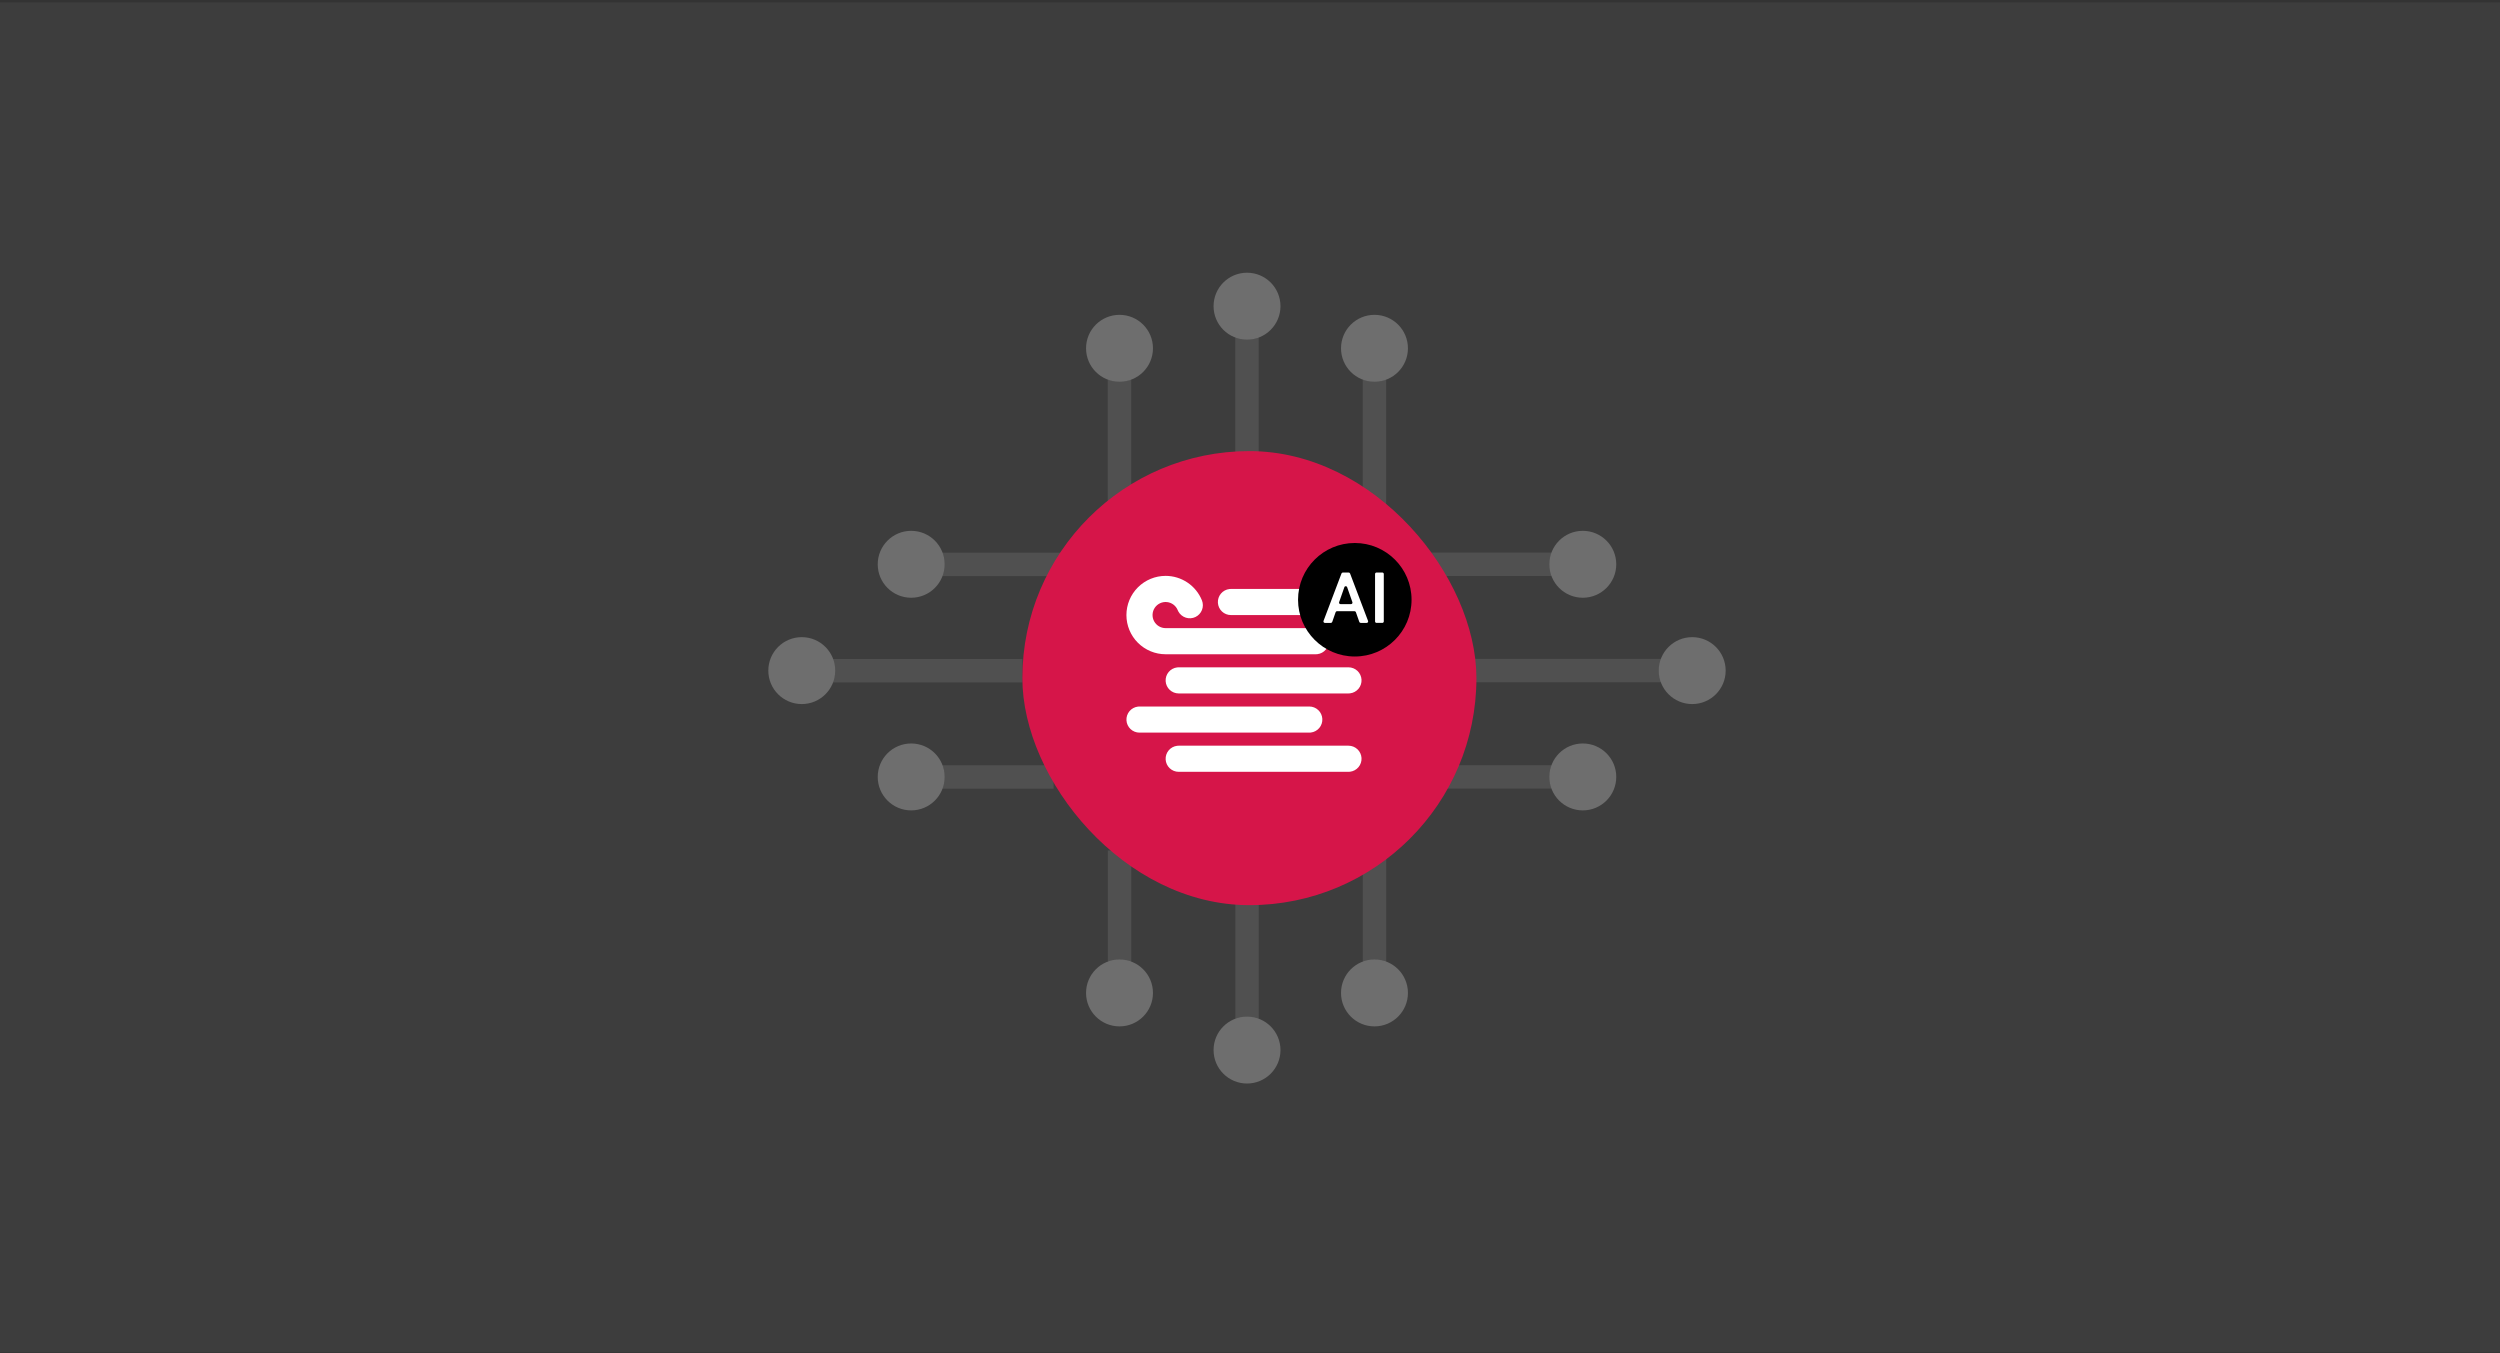 <svg width="800" height="433" viewBox="0 0 800 433" fill="none" xmlns="http://www.w3.org/2000/svg">
<rect x="0" y="0" width="800" height="433" fill="#333333" stroke="none"/>
<rect width="800" height="432" transform="translate(0 0.784)" fill="white" fill-opacity="0.05"/>
<g clip-path="url(#clip0_401_1191)">
<path d="M399.048 108.685C404.964 108.685 409.755 103.893 409.755 97.978C409.755 92.062 404.964 87.27 399.048 87.27C393.132 87.27 388.341 92.062 388.341 97.978C388.341 103.893 393.132 108.685 399.048 108.685Z" fill="white" fill-opacity="0.25"/>
<path d="M399.048 346.729C404.964 346.729 409.755 341.938 409.755 336.022C409.755 330.107 404.964 325.315 399.048 325.315C393.132 325.315 388.341 330.107 388.341 336.022C388.341 341.938 393.132 346.729 399.048 346.729Z" fill="white" fill-opacity="0.25"/>
<path d="M358.243 122.16C364.159 122.16 368.95 117.369 368.95 111.453C368.95 105.537 364.159 100.746 358.243 100.746C352.327 100.746 347.536 105.537 347.536 111.453C347.536 117.369 352.327 122.16 358.243 122.16Z" fill="white" fill-opacity="0.25"/>
<path d="M439.833 122.16C445.749 122.16 450.54 117.369 450.54 111.453C450.54 105.537 445.749 100.746 439.833 100.746C433.917 100.746 429.126 105.537 429.126 111.453C429.126 117.369 433.917 122.16 439.833 122.16Z" fill="white" fill-opacity="0.25"/>
<path d="M439.833 328.445C445.749 328.445 450.54 323.654 450.54 317.738C450.54 311.823 445.749 307.031 439.833 307.031C433.917 307.031 429.126 311.823 429.126 317.738C429.126 323.654 433.917 328.445 439.833 328.445Z" fill="white" fill-opacity="0.25"/>
<path d="M358.243 328.445C364.159 328.445 368.95 323.654 368.95 317.738C368.95 311.823 364.159 307.031 358.243 307.031C352.327 307.031 347.536 311.823 347.536 317.738C347.536 323.654 352.327 328.445 358.243 328.445Z" fill="white" fill-opacity="0.25"/>
<path d="M541.507 225.302C547.423 225.302 552.214 220.51 552.214 214.595C552.214 208.679 547.423 203.888 541.507 203.888C535.591 203.888 530.8 208.679 530.8 214.595C530.8 220.51 535.591 225.302 541.507 225.302Z" fill="white" fill-opacity="0.25"/>
<path d="M506.497 191.279C512.413 191.279 517.204 186.488 517.204 180.572C517.204 174.657 512.413 169.865 506.497 169.865C500.581 169.865 495.79 174.657 495.79 180.572C495.79 186.488 500.581 191.279 506.497 191.279Z" fill="white" fill-opacity="0.25"/>
<path d="M506.497 259.326C512.413 259.326 517.204 254.535 517.204 248.619C517.204 242.703 512.413 237.912 506.497 237.912C500.581 237.912 495.79 242.703 495.79 248.619C495.79 254.535 500.581 259.326 506.497 259.326Z" fill="white" fill-opacity="0.25"/>
<path d="M256.568 225.302C262.484 225.302 267.275 220.51 267.275 214.595C267.275 208.679 262.484 203.888 256.568 203.888C250.653 203.888 245.861 208.679 245.861 214.595C245.861 220.51 250.653 225.302 256.568 225.302Z" fill="white" fill-opacity="0.25"/>
<path d="M291.579 259.326C297.495 259.326 302.286 254.535 302.286 248.619C302.286 242.703 297.495 237.912 291.579 237.912C285.663 237.912 280.872 242.703 280.872 248.619C280.872 254.535 285.663 259.326 291.579 259.326Z" fill="white" fill-opacity="0.25"/>
<path d="M291.579 191.279C297.495 191.279 302.286 186.488 302.286 180.572C302.286 174.657 297.495 169.865 291.579 169.865C285.663 169.865 280.872 174.657 280.872 180.572C280.872 186.488 285.663 191.279 291.579 191.279Z" fill="white" fill-opacity="0.25"/>
<path d="M399.046 108.684C397.732 108.684 396.469 108.442 395.293 107.992V152.809H402.783V107.992C401.624 108.425 400.361 108.684 399.029 108.684H399.046Z" fill="white" fill-opacity="0.1"/>
<path d="M399.047 325.316C400.361 325.316 401.624 325.558 402.8 326.008V285.636H395.311V326.008C396.469 325.575 397.732 325.316 399.064 325.316H399.047Z" fill="white" fill-opacity="0.1"/>
<path d="M358.243 122.16C356.928 122.16 355.665 121.918 354.489 121.468V161.234H361.979V121.468C360.82 121.9 359.557 122.16 358.225 122.16H358.243Z" fill="white" fill-opacity="0.1"/>
<path d="M439.833 122.16C438.518 122.16 437.255 121.918 436.079 121.468V164.054H443.569V121.468C442.393 121.9 441.147 122.16 439.815 122.16H439.833Z" fill="white" fill-opacity="0.1"/>
<path d="M439.834 307.049C441.148 307.049 442.411 307.291 443.587 307.741V272.178H436.098V307.741C437.257 307.309 438.519 307.049 439.851 307.049H439.834Z" fill="white" fill-opacity="0.1"/>
<path d="M358.242 307.049C359.557 307.049 360.819 307.291 361.996 307.741V272.178H354.506V307.741C355.665 307.309 356.927 307.049 358.259 307.049H358.242Z" fill="white" fill-opacity="0.1"/>
<path d="M530.817 214.596C530.817 213.282 531.059 212.019 531.509 210.843H470.899V218.332H531.509C531.077 217.174 530.817 215.911 530.817 214.579V214.596Z" fill="white" fill-opacity="0.1"/>
<path d="M495.79 180.589C495.79 179.275 496.032 178.012 496.482 176.836H454.397V184.326H496.482C496.049 183.149 495.79 181.904 495.79 180.572V180.589Z" fill="white" fill-opacity="0.1"/>
<path d="M495.79 248.619C495.79 247.304 496.032 246.041 496.482 244.865H460.919V252.355H496.482C496.05 251.196 495.79 249.933 495.79 248.601V248.619Z" fill="white" fill-opacity="0.1"/>
<path d="M266.584 210.859C267.016 212.018 267.276 213.281 267.276 214.613C267.276 215.945 267.034 217.19 266.584 218.366H327.194V210.877H266.584V210.859Z" fill="white" fill-opacity="0.1"/>
<path d="M301.594 244.865C302.026 246.024 302.286 247.287 302.286 248.619C302.286 249.951 302.043 251.196 301.594 252.372H337.157V244.883H301.594V244.865Z" fill="white" fill-opacity="0.1"/>
<path d="M301.594 176.835C302.026 177.994 302.286 179.257 302.286 180.588C302.286 181.92 302.043 183.166 301.594 184.342H344.56V176.852H301.594V176.835Z" fill="white" fill-opacity="0.1"/>
<rect x="327.158" y="144.353" width="145.297" height="145.297" rx="72.649" fill="#D61549"/>
<path d="M431.517 238.623C432.583 238.624 433.607 239.032 434.382 239.763C435.157 240.495 435.623 241.494 435.686 242.558C435.748 243.621 435.402 244.669 434.718 245.486C434.034 246.303 433.064 246.828 432.006 246.954L431.517 246.983H377.175C376.109 246.982 375.085 246.574 374.31 245.842C373.535 245.111 373.069 244.111 373.006 243.048C372.944 241.984 373.29 240.937 373.974 240.12C374.658 239.303 375.628 238.778 376.686 238.652L377.175 238.623H431.517ZM418.977 226.082C420.042 226.083 421.067 226.491 421.842 227.223C422.616 227.954 423.083 228.954 423.145 230.017C423.207 231.081 422.861 232.128 422.178 232.945C421.494 233.762 420.524 234.287 419.466 234.413L418.977 234.442H364.634C363.569 234.441 362.544 234.033 361.769 233.302C360.995 232.57 360.528 231.571 360.466 230.507C360.403 229.444 360.75 228.396 361.433 227.579C362.117 226.762 363.087 226.237 364.145 226.111L364.634 226.082H418.977ZM431.517 213.542C432.583 213.543 433.607 213.951 434.382 214.682C435.157 215.413 435.623 216.413 435.686 217.477C435.748 218.54 435.402 219.588 434.718 220.405C434.034 221.222 433.064 221.747 432.006 221.873L431.517 221.902H377.175C376.109 221.901 375.085 221.493 374.31 220.761C373.535 220.03 373.069 219.03 373.006 217.967C372.944 216.903 373.29 215.856 373.974 215.039C374.658 214.222 375.628 213.697 376.686 213.571L377.175 213.542H431.517ZM372.995 184.28C375.491 184.28 377.93 185.026 380.001 186.421C382.071 187.815 383.678 189.796 384.616 192.11C385.013 193.097 385.019 194.2 384.632 195.191C384.245 196.183 383.494 196.99 382.533 197.447C381.571 197.904 380.471 197.977 379.458 197.651C378.444 197.325 377.593 196.624 377.079 195.692L376.87 195.253C376.585 194.55 376.115 193.938 375.509 193.481C374.903 193.025 374.184 192.742 373.43 192.663C372.676 192.584 371.914 192.712 371.227 193.033C370.54 193.353 369.952 193.855 369.528 194.484C369.105 195.113 368.86 195.845 368.82 196.603C368.78 197.36 368.948 198.114 369.304 198.784C369.66 199.453 370.192 200.013 370.842 200.404C371.492 200.795 372.236 201.001 372.995 201.001H421.067C422.132 201.002 423.157 201.41 423.932 202.142C424.706 202.873 425.173 203.873 425.235 204.936C425.298 206 424.951 207.047 424.268 207.864C423.584 208.681 422.614 209.206 421.556 209.332L421.067 209.361H372.995C369.669 209.361 366.479 208.04 364.127 205.688C361.775 203.337 360.454 200.147 360.454 196.821C360.454 193.495 361.775 190.305 364.127 187.953C366.479 185.602 369.669 184.28 372.995 184.28ZM431.517 188.46C432.583 188.462 433.607 188.87 434.382 189.601C435.157 190.332 435.623 191.332 435.686 192.396C435.748 193.459 435.402 194.507 434.718 195.324C434.034 196.141 433.064 196.666 432.006 196.792L431.517 196.821H393.896C392.83 196.82 391.805 196.412 391.031 195.68C390.256 194.949 389.79 193.949 389.727 192.886C389.665 191.822 390.011 190.775 390.695 189.958C391.378 189.141 392.348 188.616 393.406 188.49L393.896 188.46H431.517Z" fill="white"/>
<path d="M433.536 210.081C443.567 210.081 451.698 201.95 451.698 191.919C451.698 181.888 443.567 173.757 433.536 173.757C423.506 173.757 415.374 181.888 415.374 191.919C415.374 201.95 423.506 210.081 433.536 210.081Z" fill="black"/>
<path d="M433.439 195.577H427.849C427.649 195.577 427.471 195.703 427.405 195.892L426.315 199.016C426.25 199.204 426.072 199.33 425.871 199.33H423.966C423.638 199.33 423.411 199.003 423.527 198.696L429.274 183.513C429.343 183.331 429.517 183.21 429.714 183.21H431.583C431.778 183.21 431.953 183.331 432.023 183.513L437.779 198.696C437.895 199.002 437.669 199.33 437.34 199.33H435.423C435.224 199.33 435.046 199.205 434.98 199.017L433.881 195.891C433.815 195.703 433.638 195.577 433.438 195.577H433.439ZM428.964 193.319H432.323C432.647 193.319 432.873 193 432.766 192.696L431.086 187.898C430.939 187.479 430.346 187.479 430.199 187.898L428.52 192.696C428.414 193.001 428.64 193.319 428.963 193.319H428.964Z" fill="white"/>
<path d="M442.345 199.328H440.488C440.229 199.328 440.019 199.119 440.019 198.86V183.677C440.019 183.418 440.229 183.208 440.488 183.208H442.345C442.604 183.208 442.814 183.418 442.814 183.677V198.86C442.814 199.119 442.604 199.328 442.345 199.328Z" fill="white"/>
</g>
<defs>
<clipPath id="clip0_401_1191">
<rect width="306.352" height="259.459" fill="white" transform="translate(245.861 87.27)"/>
</clipPath>
</defs>
</svg>
